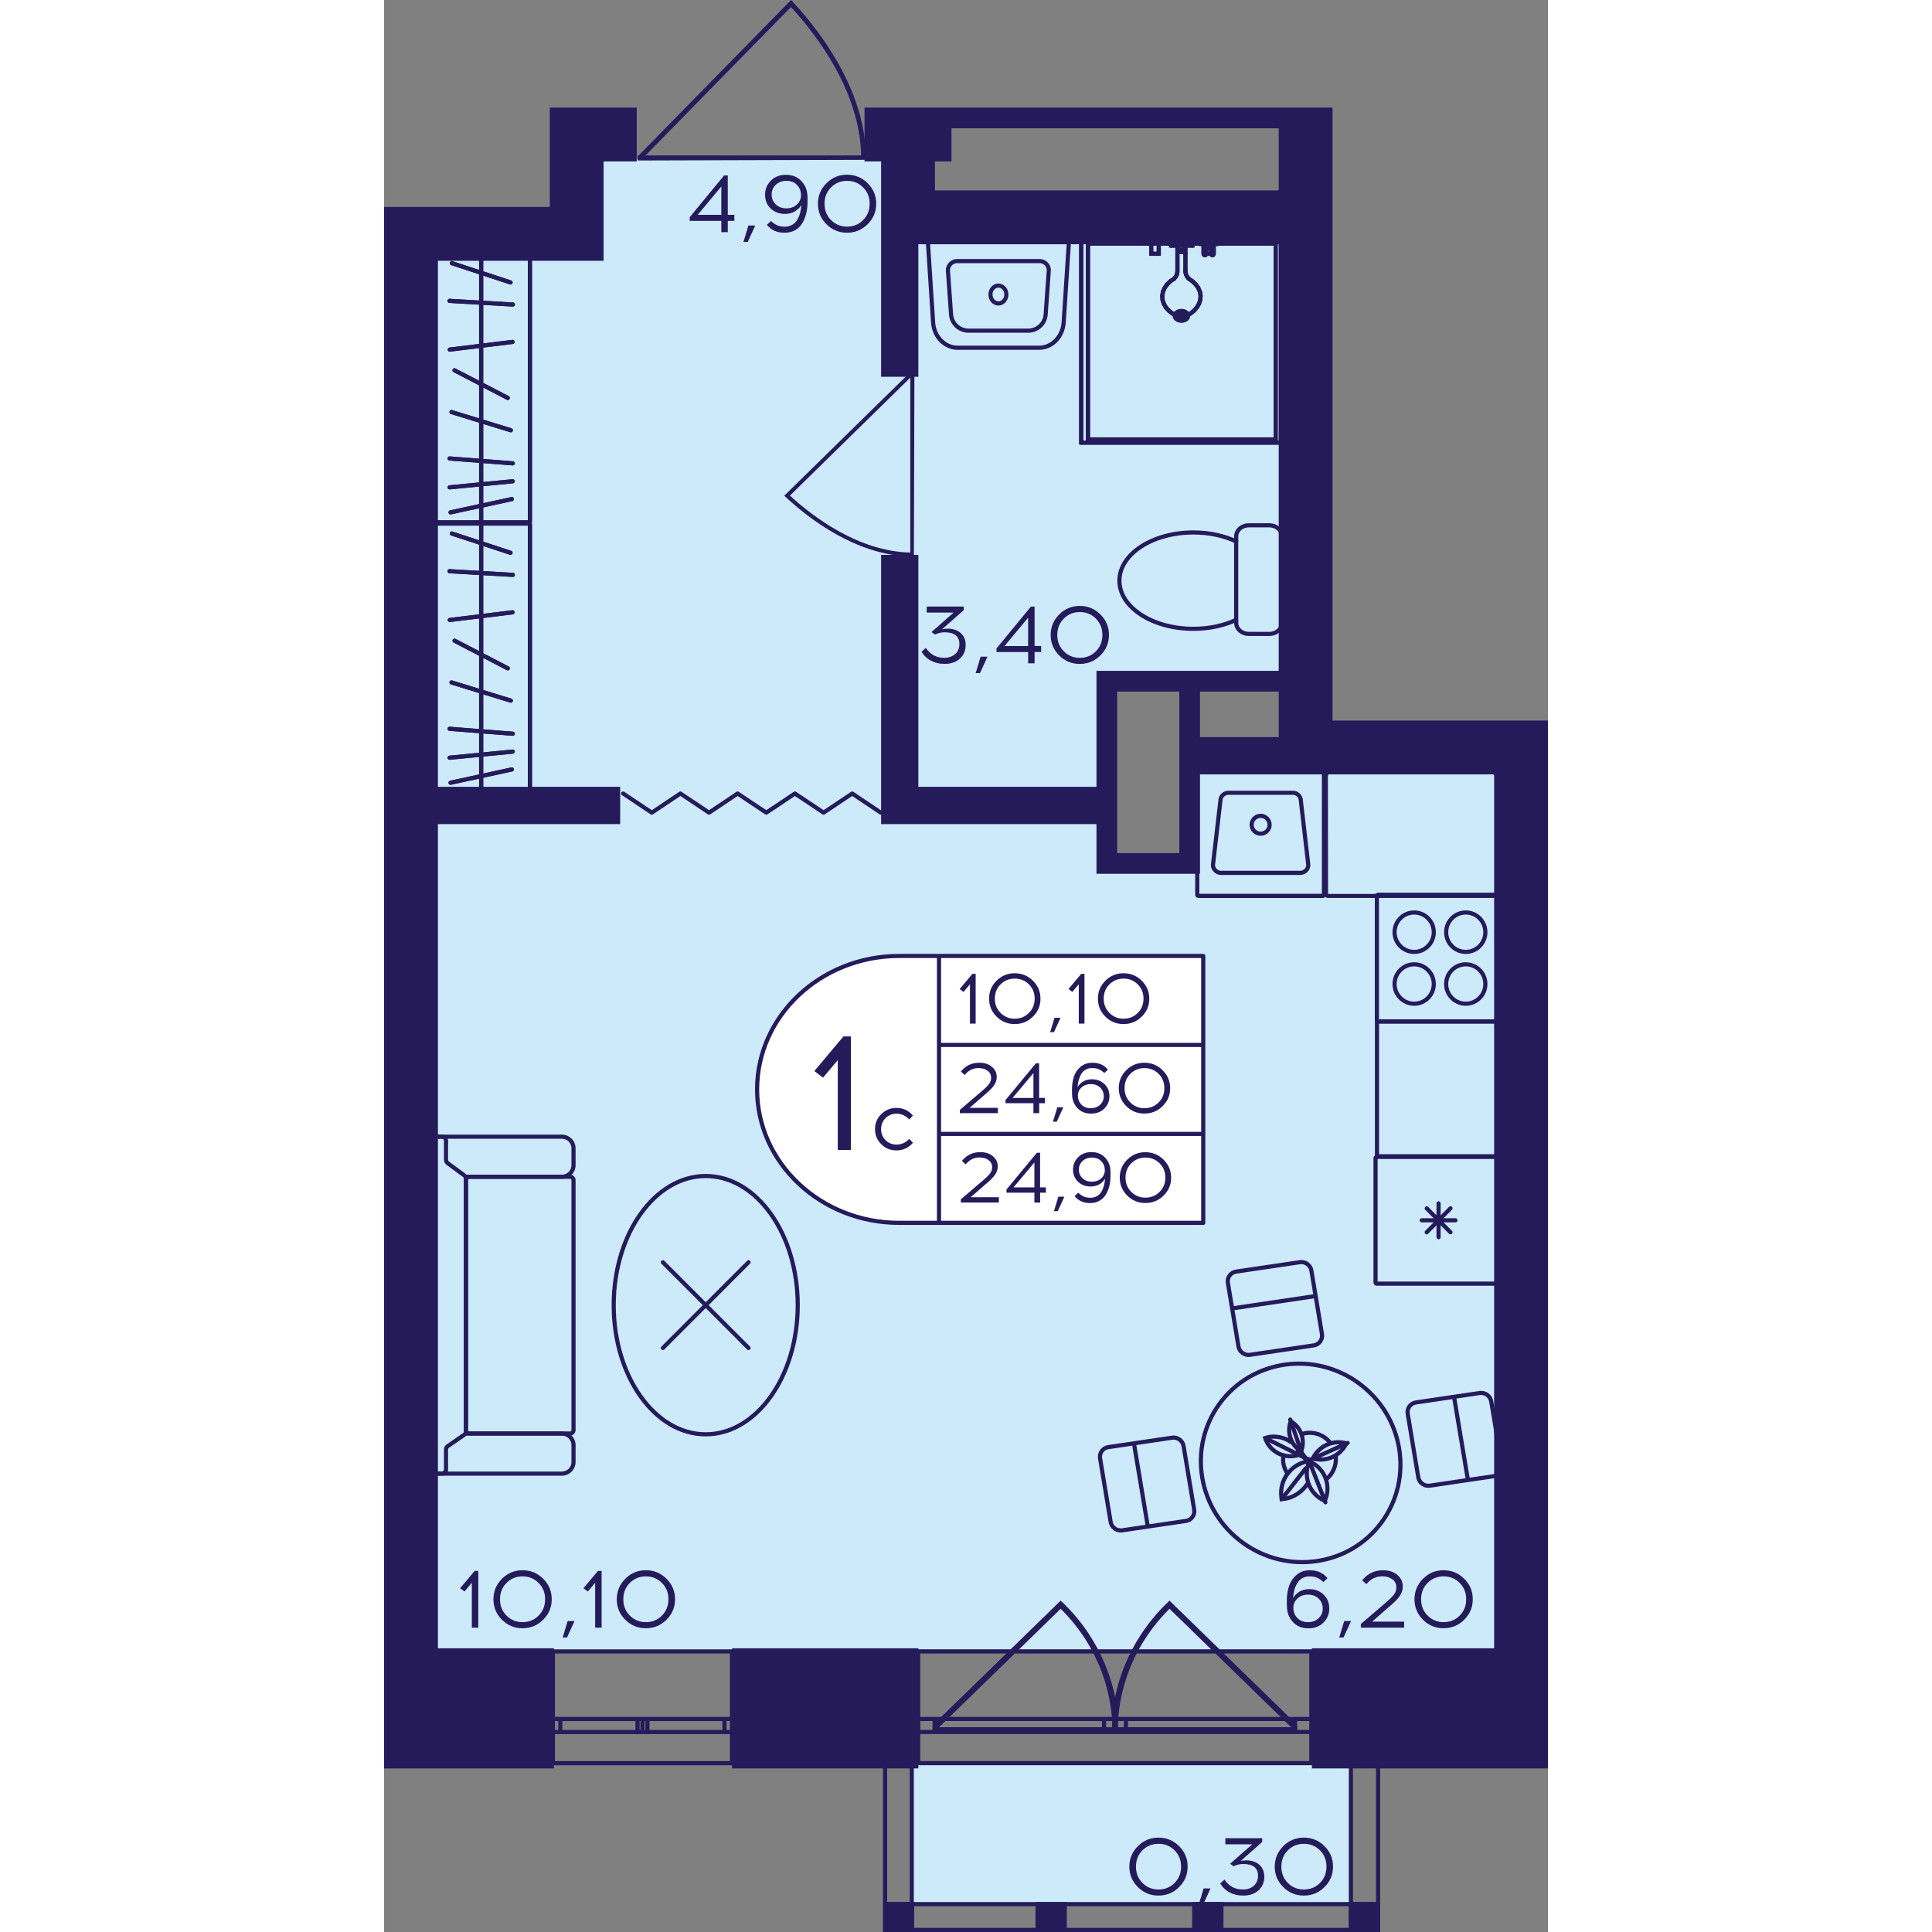 <?xml version="1.0" encoding="utf-8"?>
<!-- Generator: Adobe Illustrator 24.3.0, SVG Export Plug-In . SVG Version: 6.00 Build 0)  -->
<svg version="1.1" id="Слой_1" xmlns="http://www.w3.org/2000/svg" xmlns:xlink="http://www.w3.org/1999/xlink" x="0px" y="0px"
	 viewBox="0 0 240.96 400" style="enable-background:new 0 0 240.96 400;" xml:space="preserve" width="200" height="200">
<rect x="0" y="0" width="240.96" height="400" fill="#808080" stroke="none"/>
<path style="fill:#CDEAFA;" d="M192.51,46.71c-28.58,0-57.17,0-85.75,0c0-4.57,0-9.15,0-13.72c-21.72,0-43.45,0-65.17,0
	c0,5.72,0,11.43,0,17.15c-12.58,0-25.15,0-37.73,0c0,97.18,0,194.37,0,291.55c77.75,0,155.49,0,233.24,0c0-61.74,0-123.48,0-185.22
	c-22.87,0-45.73,0-68.6,0c0,8,0,16.01,0,24.01c-6.86,0-13.72,0-20.58,0c0-12.58,0-25.15,0-37.73c14.86,0,29.73,0,44.59,0
	C192.51,110.74,192.51,78.72,192.51,46.71z"/>
<rect x="109.15" y="365.39" style="fill:#CDEAFA;" width="91.32" height="29.03"/>
<g>
	<path style="fill:none;stroke:#251B5B;stroke-width:0.858;stroke-miterlimit:10;" d="M191.98,365.04h-81.4v-23.14l81.4,0V365.04z
		 M110.59,365.04h81.4 M110.59,341.91l81.4,0 M110.59,358.59h3.38v-2.7h-3.38V358.59z M151.31,355.89h-2.25v2.7h2.25V355.89z
		 M113.97,358.59h35.09v-2.7h-35.09V358.59z M151.31,358.59h2.27v-2.7h-2.27V358.59z M191.98,355.89h-3.38v2.7h3.38V355.89z
		 M153.58,358.59h35.02v-2.7h-35.02V358.59z M110.59,358.59h3.38 M113.97,358.59v-2.7 M113.97,355.89h-3.38 M151.31,355.89h-2.25
		 M149.06,355.89v2.7 M149.06,358.59h2.25 M113.97,358.59h35.09 M149.06,355.89h-35.09 M151.31,358.59h2.27 M153.58,358.59v-2.7
		 M153.58,355.89h-2.27 M191.98,355.89h-3.38 M188.6,355.89v2.7 M188.6,358.59h3.38 M153.58,358.59h35.02 M188.6,355.89h-35.02"/>
</g>
<g>
	<path style="fill:none;stroke:#251B5B;stroke-width:0.858;stroke-miterlimit:10;" d="M72.02,365.05H34.95v-23.14h37.07V365.05z
		 M34.95,365.05h37.07 M34.95,341.91h37.07 M34.95,358.6h1.54v-2.7h-1.54V358.6z M53.5,355.89h-1.02v2.7h1.02V355.89z M36.49,358.6
		h15.98v-2.7H36.49V358.6z M53.5,358.6h1.03v-2.7H53.5V358.6z M72.02,355.89h-1.54v2.7h1.54V355.89z M54.53,358.6h15.95v-2.7H54.53
		V358.6z M34.95,358.6h1.54 M36.49,358.6v-2.7 M36.49,355.89h-1.54 M53.5,355.89h-1.02 M52.48,355.89v2.7 M52.48,358.6h1.02
		 M36.49,358.6h15.98 M52.48,355.89H36.49 M53.5,358.6h1.03 M54.53,358.6v-2.7 M54.53,355.89H53.5 M72.02,355.89h-1.54
		 M70.48,355.89v2.7 M70.48,358.6h1.54 M54.53,358.6h15.95 M70.48,355.89H54.53"/>
</g>
<g>
	
		<rect x="199.74" y="393.8" transform="matrix(-1 2.908908e-07 -2.908908e-07 -1 405.969 793.803)" style="fill:#251B5B;" width="6.49" height="6.2"/>
	
		<rect x="103.36" y="393.8" transform="matrix(-1 2.960251e-07 -2.960251e-07 -1 213.092 793.803)" style="fill:#251B5B;" width="6.38" height="6.2"/>
	
		<rect x="134.86" y="393.8" transform="matrix(-1 2.908972e-07 -2.908972e-07 -1 276.214 793.803)" style="fill:#251B5B;" width="6.49" height="6.2"/>
	
		<rect x="167.3" y="393.8" transform="matrix(-1 2.908929e-07 -2.908929e-07 -1 341.091 793.803)" style="fill:#251B5B;" width="6.49" height="6.2"/>
	<g>
		<path style="fill:#251B5B;" d="M205.37,361.78v37.36l-4.77,0l0-37.36H205.37 M206.23,360.92h-6.49l0,39.08l6.49,0V360.92
			L206.23,360.92z"/>
	</g>
	<g>
		<path style="fill:#251B5B;" d="M108.82,361.78l0,37.36h-4.66l0-37.36L108.82,361.78 M109.68,360.92l-6.38,0l0,39.08h6.38
			L109.68,360.92L109.68,360.92z"/>
	</g>
	<g>
		<path style="fill:#251B5B;" d="M205.37,394.66v4.48l-101.16,0v-4.48H205.37 M206.23,393.8H103.36v6.2l102.87,0V393.8L206.23,393.8
			z"/>
	</g>
</g>
<g>
	<path style="fill:#251B5B;" d="M140.54,331.83c2.1,2.02,3.93,4.24,5.47,6.6c5.51,8.43,5.9,16.32,5.95,17.91
		c0.03,1.01,0.01,1.84-0.02,2.37c-0.35,0.01-0.71,0.03-1.06,0.04H113.7l-0.09,0.08c0.02-0.58,0.04-1.15,0.06-1.73l26.41-25.71
		L140.54,331.83z M114.9,357.6h35.92c-0.29-9.22-4.04-17.87-10.73-24.52L114.9,357.6z"/>
	<path style="fill:#251B5B;" d="M162.16,331.83c-2.1,2.02-3.93,4.24-5.47,6.6c-5.51,8.43-5.9,16.32-5.95,17.91
		c-0.03,1.01-0.01,1.84,0.02,2.37c0.35,0.01,0.71,0.03,1.06,0.04h37.17l0.09,0.08c-0.02-0.58-0.04-1.15-0.06-1.73l-26.41-25.71
		L162.16,331.83z M187.8,357.6h-35.92c0.29-9.22,4.04-17.87,10.73-24.52L187.8,357.6z"/>
</g>
<polyline style="fill:none;stroke:#251B5B;stroke-width:0.858;stroke-linecap:round;stroke-linejoin:round;stroke-miterlimit:10;" points="
	102.84,168.25 96.92,164.29 90.99,168.25 85.06,164.29 79.13,168.25 73.2,164.29 67.28,168.25 61.35,164.29 55.43,168.25 
	49.5,164.29 "/>
<path style="fill:#251B5B;" d="M99.9,33.09c0-0.3-0.01-0.6-0.01-0.91h-0.13C99.45,18.37,90.18,6.36,84.6,0.37L84.26,0L52.72,32.18
	h-0.2c0,0.35,0,0.7,0,1.05C68.32,33.18,84.11,33.13,99.9,33.09z M54.13,32.18L84.24,1.45c5.5,5.99,14.24,17.56,14.54,30.73
	L54.13,32.18z"/>
<path style="fill:#251B5B;" d="M109.69,115.31c-0.25,0-0.49-0.01-0.74-0.01v-0.1c-11.2-0.25-20.94-7.77-25.8-12.29l-0.3-0.28
	l26.1-25.58v-0.16c0.28,0,0.57,0,0.85,0C109.76,89.7,109.73,102.5,109.69,115.31z M108.95,78.19l-24.92,24.42
	c4.86,4.46,14.24,11.55,24.92,11.79L108.95,78.19z"/>
<g>
	<path style="fill:none;stroke:#251B5B;stroke-width:0.858;stroke-miterlimit:10;" d="M8.6,299.19l0,3.52
		c0,1.32,1.08,2.39,2.4,2.39h0.96h24.86c1.32,0,2.4-1.08,2.4-2.39v-3.52c0-1.33-1.08-2.39-2.4-2.39h-20"/>
	<path style="fill:none;stroke:#251B5B;stroke-width:0.858;stroke-miterlimit:10;" d="M8.6,241.25l0-3.52
		c0-1.33,1.08-2.39,2.4-2.39h0.96l24.86,0c1.32,0,2.4,1.06,2.4,2.39l0,3.52c0,1.32-1.08,2.39-2.4,2.39H16.85"/>
	<path style="fill:none;stroke:#251B5B;stroke-width:0.858;stroke-miterlimit:10;" d="M39.22,244.34l0,51.75
		c0,0.39-0.31,0.7-0.7,0.7l-20.87,0c-0.39,0-0.7-0.31-0.7-0.7l0-51.75c0-0.39,0.31-0.7,0.7-0.7l20.87,0
		C38.91,243.64,39.22,243.95,39.22,244.34z"/>
	<path style="fill:none;stroke:#251B5B;stroke-width:0.858;stroke-miterlimit:10;" d="M13.17,240.82l3.43,2.53
		c0.22,0.16,0.35,0.42,0.35,0.69l0,52.32c0,0.28-0.14,0.54-0.37,0.7l-3.39,2.34c-0.23,0.16-0.37,0.42-0.37,0.7l0,4.14
		c0,0.47-0.38,0.85-0.86,0.85h-0.96c-1.33,0-2.4-1.07-2.4-2.39l0-64.98c0-1.32,1.08-2.39,2.4-2.39h0.96c0.47,0,0.86,0.38,0.86,0.85
		l0,3.95C12.83,240.41,12.95,240.66,13.17,240.82z"/>
</g>
<g>
	
		<ellipse style="fill:none;stroke:#251B5B;stroke-width:0.858;stroke-miterlimit:10;" cx="66.59" cy="270.22" rx="19.05" ry="26.74"/>
	<g>
		
			<line style="fill:none;stroke:#251B5B;stroke-width:0.858;stroke-linecap:round;stroke-miterlimit:10;" x1="57.72" y1="261.34" x2="75.46" y2="279.09"/>
		
			<line style="fill:none;stroke:#251B5B;stroke-width:0.858;stroke-linecap:round;stroke-miterlimit:10;" x1="57.72" y1="279.09" x2="75.46" y2="261.34"/>
	</g>
</g>
<g>
	<g>
		<g>
			<path style="fill:#251B5B;" d="M29.76,52.84v54.88H10.44V52.84H29.76 M30.02,51.99H10.19c-0.33,0-0.6,0.27-0.6,0.6v55.39
				c0,0.33,0.27,0.6,0.6,0.6h19.83c0.33,0,0.6-0.27,0.6-0.6V52.59C30.62,52.26,30.35,51.99,30.02,51.99L30.02,51.99z"/>
		</g>
	</g>
	<line style="fill:none;stroke:#251B5B;stroke-width:0.858;stroke-miterlimit:10;" x1="20.1" y1="51.98" x2="20.1" y2="108.39"/>
	
		<line style="fill:none;stroke:#251B5B;stroke-width:0.858;stroke-linecap:round;stroke-miterlimit:10;" x1="13.54" y1="62.29" x2="26.66" y2="63.05"/>
	
		<line style="fill:none;stroke:#251B5B;stroke-width:0.858;stroke-linecap:round;stroke-miterlimit:10;" x1="13.6" y1="72.38" x2="26.6" y2="70.79"/>
	
		<line style="fill:none;stroke:#251B5B;stroke-width:0.858;stroke-linecap:round;stroke-miterlimit:10;" x1="13.76" y1="106.08" x2="26.45" y2="103.33"/>
	
		<line style="fill:none;stroke:#251B5B;stroke-width:0.858;stroke-linecap:round;stroke-miterlimit:10;" x1="14.59" y1="76.67" x2="25.61" y2="82.39"/>
	
		<line style="fill:none;stroke:#251B5B;stroke-width:0.858;stroke-linecap:round;stroke-miterlimit:10;" x1="13.96" y1="85.31" x2="26.24" y2="89.08"/>
	
		<line style="fill:none;stroke:#251B5B;stroke-width:0.858;stroke-linecap:round;stroke-miterlimit:10;" x1="13.56" y1="94.92" x2="26.65" y2="95.93"/>
	
		<line style="fill:none;stroke:#251B5B;stroke-width:0.858;stroke-linecap:round;stroke-miterlimit:10;" x1="13.57" y1="100.9" x2="26.63" y2="99.64"/>
	
		<line style="fill:none;stroke:#251B5B;stroke-width:0.858;stroke-linecap:round;stroke-miterlimit:10;" x1="14.02" y1="54.48" x2="26.18" y2="58.48"/>
	<g>
		<g>
			<path style="fill:#251B5B;" d="M29.76,52.84v54.88H10.44V52.84H29.76 M30.02,51.99H10.19c-0.33,0-0.6,0.27-0.6,0.6v55.39
				c0,0.33,0.27,0.6,0.6,0.6h19.83c0.33,0,0.6-0.27,0.6-0.6V52.59C30.62,52.26,30.35,51.99,30.02,51.99L30.02,51.99z"/>
		</g>
	</g>
	<line style="fill:none;stroke:#251B5B;stroke-width:0.858;stroke-miterlimit:10;" x1="20.1" y1="51.98" x2="20.1" y2="108.39"/>
	
		<line style="fill:none;stroke:#251B5B;stroke-width:0.858;stroke-linecap:round;stroke-miterlimit:10;" x1="13.54" y1="62.29" x2="26.66" y2="63.05"/>
	
		<line style="fill:none;stroke:#251B5B;stroke-width:0.858;stroke-linecap:round;stroke-miterlimit:10;" x1="13.6" y1="72.38" x2="26.6" y2="70.79"/>
	
		<line style="fill:none;stroke:#251B5B;stroke-width:0.858;stroke-linecap:round;stroke-miterlimit:10;" x1="13.76" y1="106.08" x2="26.45" y2="103.33"/>
	
		<line style="fill:none;stroke:#251B5B;stroke-width:0.858;stroke-linecap:round;stroke-miterlimit:10;" x1="14.59" y1="76.67" x2="25.61" y2="82.39"/>
	
		<line style="fill:none;stroke:#251B5B;stroke-width:0.858;stroke-linecap:round;stroke-miterlimit:10;" x1="13.96" y1="85.31" x2="26.24" y2="89.08"/>
	
		<line style="fill:none;stroke:#251B5B;stroke-width:0.858;stroke-linecap:round;stroke-miterlimit:10;" x1="13.56" y1="94.92" x2="26.65" y2="95.93"/>
	
		<line style="fill:none;stroke:#251B5B;stroke-width:0.858;stroke-linecap:round;stroke-miterlimit:10;" x1="13.57" y1="100.9" x2="26.63" y2="99.64"/>
	
		<line style="fill:none;stroke:#251B5B;stroke-width:0.858;stroke-linecap:round;stroke-miterlimit:10;" x1="14.02" y1="54.48" x2="26.18" y2="58.48"/>
</g>
<g>
	<g>
		<g>
			<path style="fill:#251B5B;" d="M29.76,108.82v54.88H10.44v-54.88H29.76 M30.02,107.96H10.19c-0.33,0-0.6,0.27-0.6,0.6v55.39
				c0,0.33,0.27,0.6,0.6,0.6h19.83c0.33,0,0.6-0.27,0.6-0.6v-55.39C30.62,108.23,30.35,107.96,30.02,107.96L30.02,107.96z"/>
		</g>
	</g>
	<line style="fill:none;stroke:#251B5B;stroke-width:0.858;stroke-miterlimit:10;" x1="20.1" y1="107.95" x2="20.1" y2="164.36"/>
	
		<line style="fill:none;stroke:#251B5B;stroke-width:0.858;stroke-linecap:round;stroke-miterlimit:10;" x1="13.54" y1="118.26" x2="26.66" y2="119.02"/>
	
		<line style="fill:none;stroke:#251B5B;stroke-width:0.858;stroke-linecap:round;stroke-miterlimit:10;" x1="13.6" y1="128.36" x2="26.6" y2="126.77"/>
	
		<line style="fill:none;stroke:#251B5B;stroke-width:0.858;stroke-linecap:round;stroke-miterlimit:10;" x1="13.76" y1="162.06" x2="26.45" y2="159.3"/>
	
		<line style="fill:none;stroke:#251B5B;stroke-width:0.858;stroke-linecap:round;stroke-miterlimit:10;" x1="14.59" y1="132.65" x2="25.61" y2="138.37"/>
	
		<line style="fill:none;stroke:#251B5B;stroke-width:0.858;stroke-linecap:round;stroke-miterlimit:10;" x1="13.96" y1="141.29" x2="26.24" y2="145.06"/>
	
		<line style="fill:none;stroke:#251B5B;stroke-width:0.858;stroke-linecap:round;stroke-miterlimit:10;" x1="13.56" y1="150.89" x2="26.65" y2="151.91"/>
	
		<line style="fill:none;stroke:#251B5B;stroke-width:0.858;stroke-linecap:round;stroke-miterlimit:10;" x1="13.57" y1="156.88" x2="26.63" y2="155.61"/>
	
		<line style="fill:none;stroke:#251B5B;stroke-width:0.858;stroke-linecap:round;stroke-miterlimit:10;" x1="14.02" y1="110.46" x2="26.18" y2="114.45"/>
	<g>
		<g>
			<path style="fill:#251B5B;" d="M29.76,108.82v54.88H10.44v-54.88H29.76 M30.02,107.96H10.19c-0.33,0-0.6,0.27-0.6,0.6v55.39
				c0,0.33,0.27,0.6,0.6,0.6h19.83c0.33,0,0.6-0.27,0.6-0.6v-55.39C30.62,108.23,30.35,107.96,30.02,107.96L30.02,107.96z"/>
		</g>
	</g>
	<line style="fill:none;stroke:#251B5B;stroke-width:0.858;stroke-miterlimit:10;" x1="20.1" y1="107.95" x2="20.1" y2="164.36"/>
	
		<line style="fill:none;stroke:#251B5B;stroke-width:0.858;stroke-linecap:round;stroke-miterlimit:10;" x1="13.54" y1="118.26" x2="26.66" y2="119.02"/>
	
		<line style="fill:none;stroke:#251B5B;stroke-width:0.858;stroke-linecap:round;stroke-miterlimit:10;" x1="13.6" y1="128.36" x2="26.6" y2="126.77"/>
	
		<line style="fill:none;stroke:#251B5B;stroke-width:0.858;stroke-linecap:round;stroke-miterlimit:10;" x1="13.76" y1="162.06" x2="26.45" y2="159.3"/>
	
		<line style="fill:none;stroke:#251B5B;stroke-width:0.858;stroke-linecap:round;stroke-miterlimit:10;" x1="14.59" y1="132.65" x2="25.61" y2="138.37"/>
	
		<line style="fill:none;stroke:#251B5B;stroke-width:0.858;stroke-linecap:round;stroke-miterlimit:10;" x1="13.96" y1="141.29" x2="26.24" y2="145.06"/>
	
		<line style="fill:none;stroke:#251B5B;stroke-width:0.858;stroke-linecap:round;stroke-miterlimit:10;" x1="13.56" y1="150.89" x2="26.65" y2="151.91"/>
	
		<line style="fill:none;stroke:#251B5B;stroke-width:0.858;stroke-linecap:round;stroke-miterlimit:10;" x1="13.57" y1="156.88" x2="26.63" y2="155.61"/>
	
		<line style="fill:none;stroke:#251B5B;stroke-width:0.858;stroke-linecap:round;stroke-miterlimit:10;" x1="14.02" y1="110.46" x2="26.18" y2="114.45"/>
</g>
<g>
	<g>
		<path style="fill:#251B5B;" d="M127.19,59.55c0.67,0,1.22,0.64,1.22,1.42s-0.55,1.42-1.22,1.42s-1.22-0.64-1.22-1.42
			C125.97,60.19,126.52,59.55,127.19,59.55 M127.19,58.7c-1.15,0-2.07,1.02-2.07,2.28c0,1.26,0.93,2.28,2.07,2.28
			c1.15,0,2.07-1.02,2.07-2.28C129.26,59.72,128.33,58.7,127.19,58.7L127.19,58.7z"/>
	</g>
	<g>
		<path style="fill:#251B5B;" d="M113.04,50.45l28.29,0l-1.06,16.29c-0.18,2.7-2.21,4.82-4.64,4.82l-16.89,0
			c-2.43,0-4.47-2.12-4.64-4.82L113.04,50.45 M112.13,49.59l1.11,17.21c0.21,3.17,2.61,5.63,5.5,5.63l16.89,0
			c2.89,0,5.29-2.46,5.5-5.63l1.12-17.21L112.13,49.59L112.13,49.59z"/>
	</g>
	<g>
		<path style="fill:#251B5B;" d="M118.63,53.63v0.86l17.11,0c0.41,0,0.79,0.16,1.06,0.46c0.28,0.3,0.42,0.69,0.39,1.1l-0.64,9.02
			c-0.12,1.66-1.51,2.96-3.18,2.96l-12.38,0c-1.66,0-3.06-1.3-3.18-2.96l-0.64-9.02c-0.03-0.41,0.11-0.8,0.39-1.1
			c0.28-0.3,0.66-0.46,1.06-0.46V53.63 M118.63,53.63c-1.34,0-2.4,1.14-2.31,2.48l0.64,9.02c0.15,2.12,1.91,3.76,4.03,3.76l12.38,0
			c2.12,0,3.88-1.64,4.03-3.76l0.64-9.02c0.1-1.34-0.96-2.48-2.31-2.48L118.63,53.63L118.63,53.63z"/>
	</g>
</g>
<g>
	<g>
		<path style="fill:none;stroke:#251B5B;stroke-width:0.858;stroke-miterlimit:10;" d="M176.42,128.33v0.63
			c0,1.25,1.16,2.28,2.58,2.28h4.31c1.44,0,2.58-1.03,2.58-2.28v-17.92c0-1.25-1.14-2.28-2.58-2.28H179c-1.42,0-2.58,1.03-2.58,2.28
			v1.06"/>
	</g>
	<g>
		<path style="fill:none;stroke:#251B5B;stroke-width:0.858;stroke-miterlimit:10;" d="M152.24,120.22c0,5.51,6.85,9.97,15.31,9.97
			c3.3,0,6.37-0.68,8.87-1.86V112.1c-2.5-1.18-5.57-1.86-8.87-1.86C159.09,110.25,152.24,114.71,152.24,120.22z"/>
	</g>
</g>
<g>
	<polyline style="fill:none;stroke:#251B5B;stroke-width:0.858;stroke-miterlimit:10;" points="185.98,49.79 185.98,91.64 
		144.34,91.64 144.34,49.79 185.98,49.79 	"/>
	<path style="fill:none;stroke:#251B5B;stroke-width:0.858;stroke-miterlimit:10;" d="M144.31,49.58l41.64,0
		c0.17,0,0.31,0.09,0.31,0.21c0,0.12-0.14,0.21-0.31,0.21l-41.61,0c-0.17,0-0.31-0.09-0.31-0.21
		C144.03,49.68,144.15,49.59,144.31,49.58z"/>
	
		<line style="fill:none;stroke:#251B5B;stroke-width:0.858;stroke-linecap:round;stroke-linejoin:round;" x1="144.34" y1="91.64" x2="144.34" y2="49.79"/>
	
		<line style="fill:none;stroke:#251B5B;stroke-width:0.858;stroke-linecap:round;stroke-linejoin:round;" x1="185.98" y1="91.64" x2="144.34" y2="91.64"/>
	<path style="fill:none;stroke:#251B5B;stroke-width:0.858;stroke-miterlimit:10;" d="M185.98,49.58c0.17,0,0.31,0.09,0.31,0.21
		l0,41.84c0,0.12-0.14,0.21-0.31,0.21c-0.17,0-0.31-0.09-0.31-0.21l0-41.84C185.67,49.67,185.81,49.58,185.98,49.58z"/>
	<polyline style="fill:none;stroke:#251B5B;stroke-width:0.858;stroke-miterlimit:10;" points="184.59,50.44 184.59,90.98 
		145.73,90.98 145.73,50.44 184.59,50.44 	"/>
	
		<line style="fill:none;stroke:#251B5B;stroke-width:0.858;stroke-linecap:round;stroke-linejoin:round;" x1="145.73" y1="50.44" x2="184.59" y2="50.44"/>
	
		<line style="fill:none;stroke:#251B5B;stroke-width:0.858;stroke-linecap:round;stroke-linejoin:round;" x1="145.73" y1="90.98" x2="145.73" y2="50.44"/>
	
		<line style="fill:none;stroke:#251B5B;stroke-width:0.858;stroke-linecap:round;stroke-linejoin:round;" x1="184.59" y1="90.98" x2="145.73" y2="90.98"/>
	
		<line style="fill:none;stroke:#251B5B;stroke-width:0.858;stroke-linecap:round;stroke-linejoin:round;" x1="184.59" y1="50.44" x2="184.59" y2="90.98"/>
	<polyline style="fill:none;stroke:#251B5B;stroke-width:0.858;stroke-miterlimit:10;" points="171.49,49.97 171.49,51.46 
		169.94,51.46 169.94,49.97 171.49,49.97 	"/>
	<path style="fill:none;stroke:#251B5B;stroke-width:0.858;stroke-miterlimit:10;" d="M169.63,50.18c0-0.18,0.14-0.32,0.3-0.32
		l1.56,0c0.17,0,0.31,0.15,0.31,0.33c0,0.18-0.14,0.33-0.31,0.33l-1.56,0c-0.17,0-0.3-0.14-0.3-0.32
		C169.63,50.19,169.63,50.19,169.63,50.18z"/>
	<path style="fill:none;stroke:#251B5B;stroke-width:0.858;stroke-miterlimit:10;" d="M169.94,49.87c0.17,0,0.31,0.15,0.31,0.33
		v2.34c0,0.18-0.14,0.33-0.31,0.33c-0.17,0-0.31-0.15-0.31-0.33l0-2.34C169.63,50.02,169.77,49.87,169.94,49.87z"/>
	
		<line style="fill:none;stroke:#251B5B;stroke-width:0.858;stroke-linecap:round;stroke-linejoin:round;" x1="171.49" y1="52.54" x2="169.94" y2="52.54"/>
	<path style="fill:none;stroke:#251B5B;stroke-width:0.858;stroke-miterlimit:10;" d="M171.49,49.87c0.17,0,0.31,0.15,0.31,0.33
		l0,2.34c0,0.18-0.14,0.33-0.31,0.33c-0.17,0-0.31-0.15-0.31-0.33V50.2C171.18,50.02,171.32,49.87,171.49,49.87z"/>
	<polyline style="fill:none;stroke:#251B5B;stroke-width:0.858;stroke-miterlimit:10;" points="160.39,50.2 160.39,52.54 
		158.83,52.54 158.83,50.2 160.39,50.2 	"/>
	
		<line style="fill:none;stroke:#251B5B;stroke-width:0.858;stroke-linecap:round;stroke-linejoin:round;" x1="158.83" y1="50.2" x2="160.39" y2="50.2"/>
	
		<line style="fill:none;stroke:#251B5B;stroke-width:0.858;stroke-linecap:round;stroke-linejoin:round;" x1="158.83" y1="52.54" x2="158.83" y2="50.2"/>
	
		<line style="fill:none;stroke:#251B5B;stroke-width:0.858;stroke-linecap:round;stroke-linejoin:round;" x1="160.39" y1="52.54" x2="158.83" y2="52.54"/>
	
		<line style="fill:none;stroke:#251B5B;stroke-width:0.858;stroke-linecap:round;stroke-linejoin:round;" x1="160.39" y1="50.2" x2="160.39" y2="52.54"/>
	<polyline style="fill:none;stroke:#251B5B;stroke-width:0.858;stroke-miterlimit:10;" points="172.52,49.91 172.52,50.2 
		168.91,50.2 168.91,49.91 172.52,49.91 	"/>
	<path style="fill:none;stroke:#251B5B;stroke-width:0.858;stroke-miterlimit:10;" d="M168.91,49.57l3.6,0
		c0.17,0,0.31,0.15,0.31,0.33c0,0.18-0.14,0.33-0.31,0.33l-3.59,0c0,0,0,0-0.01,0c-0.17,0-0.3-0.14-0.3-0.32
		C168.61,49.73,168.74,49.58,168.91,49.57z"/>
	<path style="fill:none;stroke:#251B5B;stroke-width:0.858;stroke-miterlimit:10;" d="M168.92,49.58c0.17,0,0.31,0.15,0.31,0.33
		v0.29c0,0.18-0.14,0.33-0.31,0.33c-0.17,0-0.31-0.15-0.31-0.33v-0.29C168.61,49.73,168.75,49.58,168.92,49.58z"/>
	<path style="fill:none;stroke:#251B5B;stroke-width:0.858;stroke-miterlimit:10;" d="M168.91,49.86l3.6,0
		c0.17,0,0.31,0.15,0.31,0.33s-0.14,0.33-0.31,0.33l-3.59,0c0,0,0,0-0.01,0c-0.17,0-0.3-0.14-0.3-0.32
		C168.61,50.02,168.74,49.87,168.91,49.86z"/>
	<path style="fill:none;stroke:#251B5B;stroke-width:0.858;stroke-miterlimit:10;" d="M172.52,49.58c0.17,0,0.31,0.15,0.31,0.33
		v0.29c0,0.18-0.14,0.33-0.31,0.33c-0.17,0-0.31-0.15-0.31-0.33v-0.29C172.21,49.73,172.35,49.58,172.52,49.58z"/>
	<polyline style="fill:none;stroke:#251B5B;stroke-width:0.858;stroke-miterlimit:10;" points="161.41,49.91 161.41,50.2 
		157.8,50.2 157.8,49.91 161.41,49.91 	"/>
	
		<line style="fill:none;stroke:#251B5B;stroke-width:0.858;stroke-linecap:round;stroke-linejoin:round;" x1="157.8" y1="49.91" x2="161.41" y2="49.91"/>
	
		<line style="fill:none;stroke:#251B5B;stroke-width:0.858;stroke-linecap:round;stroke-linejoin:round;" x1="157.8" y1="50.2" x2="157.8" y2="49.91"/>
	
		<line style="fill:none;stroke:#251B5B;stroke-width:0.858;stroke-linecap:round;stroke-linejoin:round;" x1="161.41" y1="50.2" x2="157.8" y2="50.2"/>
	
		<line style="fill:none;stroke:#251B5B;stroke-width:0.858;stroke-linecap:round;stroke-linejoin:round;" x1="161.41" y1="49.91" x2="161.41" y2="50.2"/>
	<polyline style="fill:none;stroke:#251B5B;stroke-width:0.858;stroke-miterlimit:10;" points="165.46,52.15 165.52,52.14 
		165.59,52.15 165.65,52.16 165.72,52.18 165.77,52.21 165.82,52.25 165.86,52.28 165.89,52.33 165.91,52.37 165.91,52.42 
		165.91,55.89 165.92,56.36 166.04,56.83 166.26,57.27 166.56,57.68 167.38,58.24 168.06,58.9 168.58,59.63 168.91,60.42 
		169.05,61.23 168.99,62.06 168.74,62.86 168.3,63.62 167.7,64.32 166.94,64.92 166.61,65.1 166.25,65.25 165.87,65.35 165.46,65.4 
		164.7,65.4 164.3,65.35 163.91,65.25 163.55,65.1 163.23,64.92 162.47,64.32 161.85,63.62 161.42,62.86 161.17,62.06 161.12,61.23 
		161.25,60.42 161.59,59.63 162.1,58.9 162.78,58.24 163.6,57.68 163.91,57.27 164.13,56.83 164.24,56.36 164.25,55.89 
		164.25,52.42 164.26,52.37 164.27,52.33 164.31,52.28 164.34,52.25 164.39,52.21 164.44,52.18 164.5,52.16 164.57,52.15 
		164.63,52.14 164.7,52.15 165.46,52.15 	"/>
	
		<line style="fill:none;stroke:#251B5B;stroke-width:0.858;stroke-linecap:round;stroke-linejoin:round;" x1="164.7" y1="52.15" x2="165.46" y2="52.15"/>
	
		<line style="fill:none;stroke:#251B5B;stroke-width:0.858;stroke-linecap:round;stroke-linejoin:round;" x1="164.63" y1="52.14" x2="164.7" y2="52.15"/>
	
		<line style="fill:none;stroke:#251B5B;stroke-width:0.858;stroke-linecap:round;stroke-linejoin:round;" x1="164.57" y1="52.15" x2="164.63" y2="52.14"/>
	
		<line style="fill:none;stroke:#251B5B;stroke-width:0.858;stroke-linecap:round;stroke-linejoin:round;" x1="164.5" y1="52.16" x2="164.57" y2="52.15"/>
	
		<line style="fill:none;stroke:#251B5B;stroke-width:0.858;stroke-linecap:round;stroke-linejoin:round;" x1="164.44" y1="52.18" x2="164.5" y2="52.16"/>
	
		<line style="fill:none;stroke:#251B5B;stroke-width:0.858;stroke-linecap:round;stroke-linejoin:round;" x1="164.39" y1="52.21" x2="164.44" y2="52.18"/>
	
		<line style="fill:none;stroke:#251B5B;stroke-width:0.858;stroke-linecap:round;stroke-linejoin:round;" x1="164.34" y1="52.25" x2="164.39" y2="52.21"/>
	
		<line style="fill:none;stroke:#251B5B;stroke-width:0.858;stroke-linecap:round;stroke-linejoin:round;" x1="164.31" y1="52.29" x2="164.34" y2="52.25"/>
	
		<line style="fill:none;stroke:#251B5B;stroke-width:0.858;stroke-linecap:round;stroke-linejoin:round;" x1="164.27" y1="52.33" x2="164.31" y2="52.29"/>
	
		<line style="fill:none;stroke:#251B5B;stroke-width:0.858;stroke-linecap:round;stroke-linejoin:round;" x1="164.26" y1="52.38" x2="164.27" y2="52.33"/>
	
		<line style="fill:none;stroke:#251B5B;stroke-width:0.858;stroke-linecap:round;stroke-linejoin:round;" x1="164.25" y1="52.42" x2="164.26" y2="52.38"/>
	
		<line style="fill:none;stroke:#251B5B;stroke-width:0.858;stroke-linecap:round;stroke-linejoin:round;" x1="164.25" y1="55.89" x2="164.25" y2="52.42"/>
	
		<line style="fill:none;stroke:#251B5B;stroke-width:0.858;stroke-linecap:round;stroke-linejoin:round;" x1="164.24" y1="56.36" x2="164.25" y2="55.89"/>
	
		<line style="fill:none;stroke:#251B5B;stroke-width:0.858;stroke-linecap:round;stroke-linejoin:round;" x1="164.13" y1="56.83" x2="164.24" y2="56.36"/>
	
		<line style="fill:none;stroke:#251B5B;stroke-width:0.858;stroke-linecap:round;stroke-linejoin:round;" x1="163.91" y1="57.27" x2="164.13" y2="56.83"/>
	
		<line style="fill:none;stroke:#251B5B;stroke-width:0.858;stroke-linecap:round;stroke-linejoin:round;" x1="163.6" y1="57.68" x2="163.91" y2="57.27"/>
	
		<line style="fill:none;stroke:#251B5B;stroke-width:0.858;stroke-linecap:round;stroke-linejoin:round;" x1="162.78" y1="58.24" x2="163.6" y2="57.68"/>
	
		<line style="fill:none;stroke:#251B5B;stroke-width:0.858;stroke-linecap:round;stroke-linejoin:round;" x1="162.1" y1="58.9" x2="162.78" y2="58.24"/>
	
		<line style="fill:none;stroke:#251B5B;stroke-width:0.858;stroke-linecap:round;stroke-linejoin:round;" x1="161.59" y1="59.63" x2="162.1" y2="58.9"/>
	
		<line style="fill:none;stroke:#251B5B;stroke-width:0.858;stroke-linecap:round;stroke-linejoin:round;" x1="161.26" y1="60.42" x2="161.59" y2="59.63"/>
	
		<line style="fill:none;stroke:#251B5B;stroke-width:0.858;stroke-linecap:round;stroke-linejoin:round;" x1="161.12" y1="61.23" x2="161.26" y2="60.42"/>
	
		<line style="fill:none;stroke:#251B5B;stroke-width:0.858;stroke-linecap:round;stroke-linejoin:round;" x1="161.17" y1="62.06" x2="161.12" y2="61.23"/>
	
		<line style="fill:none;stroke:#251B5B;stroke-width:0.858;stroke-linecap:round;stroke-linejoin:round;" x1="161.42" y1="62.86" x2="161.17" y2="62.06"/>
	
		<line style="fill:none;stroke:#251B5B;stroke-width:0.858;stroke-linecap:round;stroke-linejoin:round;" x1="161.85" y1="63.62" x2="161.42" y2="62.86"/>
	
		<line style="fill:none;stroke:#251B5B;stroke-width:0.858;stroke-linecap:round;stroke-linejoin:round;" x1="162.47" y1="64.32" x2="161.85" y2="63.62"/>
	
		<line style="fill:none;stroke:#251B5B;stroke-width:0.858;stroke-linecap:round;stroke-linejoin:round;" x1="163.23" y1="64.92" x2="162.47" y2="64.32"/>
	
		<line style="fill:none;stroke:#251B5B;stroke-width:0.858;stroke-linecap:round;stroke-linejoin:round;" x1="163.55" y1="65.1" x2="163.23" y2="64.92"/>
	
		<line style="fill:none;stroke:#251B5B;stroke-width:0.858;stroke-linecap:round;stroke-linejoin:round;" x1="163.91" y1="65.25" x2="163.55" y2="65.1"/>
	
		<line style="fill:none;stroke:#251B5B;stroke-width:0.858;stroke-linecap:round;stroke-linejoin:round;" x1="164.3" y1="65.35" x2="163.91" y2="65.25"/>
	
		<line style="fill:none;stroke:#251B5B;stroke-width:0.858;stroke-linecap:round;stroke-linejoin:round;" x1="164.7" y1="65.4" x2="164.3" y2="65.35"/>
	
		<line style="fill:none;stroke:#251B5B;stroke-width:0.858;stroke-linecap:round;stroke-linejoin:round;" x1="165.46" y1="65.4" x2="164.7" y2="65.4"/>
	
		<line style="fill:none;stroke:#251B5B;stroke-width:0.858;stroke-linecap:round;stroke-linejoin:round;" x1="165.87" y1="65.35" x2="165.46" y2="65.4"/>
	
		<line style="fill:none;stroke:#251B5B;stroke-width:0.858;stroke-linecap:round;stroke-linejoin:round;" x1="166.25" y1="65.25" x2="165.87" y2="65.35"/>
	
		<line style="fill:none;stroke:#251B5B;stroke-width:0.858;stroke-linecap:round;stroke-linejoin:round;" x1="166.61" y1="65.1" x2="166.25" y2="65.25"/>
	
		<line style="fill:none;stroke:#251B5B;stroke-width:0.858;stroke-linecap:round;stroke-linejoin:round;" x1="166.94" y1="64.92" x2="166.61" y2="65.1"/>
	
		<line style="fill:none;stroke:#251B5B;stroke-width:0.858;stroke-linecap:round;stroke-linejoin:round;" x1="167.7" y1="64.32" x2="166.94" y2="64.92"/>
	
		<line style="fill:none;stroke:#251B5B;stroke-width:0.858;stroke-linecap:round;stroke-linejoin:round;" x1="168.3" y1="63.62" x2="167.7" y2="64.32"/>
	
		<line style="fill:none;stroke:#251B5B;stroke-width:0.858;stroke-linecap:round;stroke-linejoin:round;" x1="168.74" y1="62.86" x2="168.3" y2="63.62"/>
	
		<line style="fill:none;stroke:#251B5B;stroke-width:0.858;stroke-linecap:round;stroke-linejoin:round;" x1="168.99" y1="62.06" x2="168.74" y2="62.86"/>
	
		<line style="fill:none;stroke:#251B5B;stroke-width:0.858;stroke-linecap:round;stroke-linejoin:round;" x1="169.05" y1="61.23" x2="168.99" y2="62.06"/>
	
		<line style="fill:none;stroke:#251B5B;stroke-width:0.858;stroke-linecap:round;stroke-linejoin:round;" x1="168.91" y1="60.42" x2="169.05" y2="61.23"/>
	
		<line style="fill:none;stroke:#251B5B;stroke-width:0.858;stroke-linecap:round;stroke-linejoin:round;" x1="168.58" y1="59.63" x2="168.91" y2="60.42"/>
	
		<line style="fill:none;stroke:#251B5B;stroke-width:0.858;stroke-linecap:round;stroke-linejoin:round;" x1="168.06" y1="58.9" x2="168.58" y2="59.63"/>
	
		<line style="fill:none;stroke:#251B5B;stroke-width:0.858;stroke-linecap:round;stroke-linejoin:round;" x1="167.38" y1="58.24" x2="168.06" y2="58.9"/>
	
		<line style="fill:none;stroke:#251B5B;stroke-width:0.858;stroke-linecap:round;stroke-linejoin:round;" x1="166.56" y1="57.68" x2="167.38" y2="58.24"/>
	
		<line style="fill:none;stroke:#251B5B;stroke-width:0.858;stroke-linecap:round;stroke-linejoin:round;" x1="166.26" y1="57.27" x2="166.56" y2="57.68"/>
	
		<line style="fill:none;stroke:#251B5B;stroke-width:0.858;stroke-linecap:round;stroke-linejoin:round;" x1="166.04" y1="56.83" x2="166.26" y2="57.27"/>
	
		<line style="fill:none;stroke:#251B5B;stroke-width:0.858;stroke-linecap:round;stroke-linejoin:round;" x1="165.92" y1="56.36" x2="166.04" y2="56.83"/>
	
		<line style="fill:none;stroke:#251B5B;stroke-width:0.858;stroke-linecap:round;stroke-linejoin:round;" x1="165.91" y1="55.89" x2="165.92" y2="56.36"/>
	
		<line style="fill:none;stroke:#251B5B;stroke-width:0.858;stroke-linecap:round;stroke-linejoin:round;" x1="165.91" y1="52.42" x2="165.91" y2="55.89"/>
	
		<line style="fill:none;stroke:#251B5B;stroke-width:0.858;stroke-linecap:round;stroke-linejoin:round;" x1="165.91" y1="52.38" x2="165.91" y2="52.42"/>
	
		<line style="fill:none;stroke:#251B5B;stroke-width:0.858;stroke-linecap:round;stroke-linejoin:round;" x1="165.89" y1="52.33" x2="165.91" y2="52.38"/>
	
		<line style="fill:none;stroke:#251B5B;stroke-width:0.858;stroke-linecap:round;stroke-linejoin:round;" x1="165.86" y1="52.29" x2="165.89" y2="52.33"/>
	
		<line style="fill:none;stroke:#251B5B;stroke-width:0.858;stroke-linecap:round;stroke-linejoin:round;" x1="165.82" y1="52.25" x2="165.86" y2="52.29"/>
	
		<line style="fill:none;stroke:#251B5B;stroke-width:0.858;stroke-linecap:round;stroke-linejoin:round;" x1="165.77" y1="52.21" x2="165.82" y2="52.25"/>
	
		<line style="fill:none;stroke:#251B5B;stroke-width:0.858;stroke-linecap:round;stroke-linejoin:round;" x1="165.72" y1="52.18" x2="165.77" y2="52.21"/>
	
		<line style="fill:none;stroke:#251B5B;stroke-width:0.858;stroke-linecap:round;stroke-linejoin:round;" x1="165.65" y1="52.16" x2="165.72" y2="52.18"/>
	
		<line style="fill:none;stroke:#251B5B;stroke-width:0.858;stroke-linecap:round;stroke-linejoin:round;" x1="165.59" y1="52.15" x2="165.65" y2="52.16"/>
	
		<line style="fill:none;stroke:#251B5B;stroke-width:0.858;stroke-linecap:round;stroke-linejoin:round;" x1="165.52" y1="52.14" x2="165.59" y2="52.15"/>
	
		<line style="fill:none;stroke:#251B5B;stroke-width:0.858;stroke-linecap:round;stroke-linejoin:round;" x1="165.46" y1="52.15" x2="165.52" y2="52.14"/>
	<polyline style="fill:none;stroke:#251B5B;stroke-width:0.858;stroke-miterlimit:10;" points="162.94,49.92 167.38,49.92 
		167.38,50.85 162.94,50.85 162.94,49.92 	"/>
	
		<line style="fill:none;stroke:#251B5B;stroke-width:0.858;stroke-linecap:round;stroke-linejoin:round;" x1="162.94" y1="50.85" x2="162.94" y2="49.92"/>
	
		<line style="fill:none;stroke:#251B5B;stroke-width:0.858;stroke-linecap:round;stroke-linejoin:round;" x1="167.38" y1="50.85" x2="162.94" y2="50.85"/>
	
		<line style="fill:none;stroke:#251B5B;stroke-width:0.858;stroke-linecap:round;stroke-linejoin:round;" x1="167.38" y1="49.92" x2="167.38" y2="50.85"/>
	
		<line style="fill:none;stroke:#251B5B;stroke-width:0.858;stroke-linecap:round;stroke-linejoin:round;" x1="162.94" y1="49.92" x2="167.38" y2="49.92"/>
	<polyline style="fill:none;stroke:#251B5B;stroke-width:0.858;stroke-miterlimit:10;" points="164.25,50.85 165.91,50.85 
		165.91,51.8 164.25,51.8 164.25,50.85 	"/>
	
		<line style="fill:none;stroke:#251B5B;stroke-width:0.858;stroke-linecap:round;stroke-linejoin:round;" x1="164.25" y1="51.8" x2="164.25" y2="50.85"/>
	
		<line style="fill:none;stroke:#251B5B;stroke-width:0.858;stroke-linecap:round;stroke-linejoin:round;" x1="165.91" y1="51.8" x2="164.25" y2="51.8"/>
	
		<line style="fill:none;stroke:#251B5B;stroke-width:0.858;stroke-linecap:round;stroke-linejoin:round;" x1="165.91" y1="50.85" x2="165.91" y2="51.8"/>
	
		<line style="fill:none;stroke:#251B5B;stroke-width:0.858;stroke-linecap:round;stroke-linejoin:round;" x1="164.25" y1="50.85" x2="165.91" y2="50.85"/>
	<path style="fill:none;stroke:#251B5B;stroke-width:0.858;stroke-linecap:round;stroke-linejoin:round;" d="M165.08,64.37
		c-0.77,0-1.39,0.45-1.39,1.02s0.62,1.02,1.39,1.02c0.77,0,1.39-0.46,1.39-1.02S165.85,64.37,165.08,64.37"/>
	<path style="fill:none;stroke:#251B5B;stroke-width:0.858;stroke-linecap:round;stroke-linejoin:round;" d="M165.08,64.77
		c-0.46,0-0.84,0.28-0.84,0.62c0,0.34,0.38,0.62,0.84,0.62s0.83-0.28,0.83-0.62C165.91,65.05,165.54,64.77,165.08,64.77"/>
</g>
<g>
	<path style="fill:#251B5B;" d="M230.44,159.8l0.03,25.25l-35.03,0.03l-0.03-25.28H230.44 M230.48,158.95h-35.06
		c-0.45,0-0.82,0.37-0.82,0.82v25.32c0,0.45,0.37,0.82,0.82,0.82h35.06c0.45,0,0.82-0.37,0.82-0.82v-25.32
		C231.3,159.32,230.93,158.95,230.48,158.95L230.48,158.95z"/>
</g>
<g>
	<g>
		<path style="fill:#251B5B;" d="M194.16,159.8v25.25h-25.37V159.8H194.16 M194.32,158.95h-25.69c-0.39,0-0.7,0.31-0.7,0.7v25.57
			c0,0.39,0.31,0.7,0.7,0.7h25.69c0.39,0,0.7-0.31,0.7-0.7v-25.57C195.02,159.26,194.71,158.95,194.32,158.95L194.32,158.95z"/>
	</g>
	<g>
		<path style="fill:#251B5B;" d="M188.14,164.56c0.69,0,1.24,0.55,1.24,1.23v0.05l0.01,0.05l1.53,13.2
			c-0.02,0.66-0.57,1.19-1.24,1.19h-16.4c-0.67,0-1.22-0.53-1.24-1.19l1.53-13.2l0.01-0.05v-0.05c0-0.68,0.56-1.23,1.24-1.23H188.14
			 M188.14,163.71h-13.32c-1.16,0-2.1,0.94-2.1,2.09l-1.54,13.26c0,1.15,0.94,2.09,2.1,2.09h16.4c1.16,0,2.1-0.94,2.1-2.09
			l-1.54-13.26C190.24,164.64,189.3,163.71,188.14,163.71L188.14,163.71z"/>
	</g>
	<g>
		<path style="fill:#251B5B;" d="M181.48,169.34c0.79,0,1.43,0.64,1.43,1.42c0,0.78-0.64,1.42-1.43,1.42
			c-0.79,0-1.43-0.64-1.43-1.42C180.04,169.98,180.69,169.34,181.48,169.34 M181.48,168.48c-1.26,0-2.29,1.02-2.29,2.28
			c0,1.26,1.02,2.28,2.29,2.28c1.26,0,2.29-1.02,2.29-2.28C183.77,169.5,182.74,168.48,181.48,168.48L181.48,168.48z"/>
	</g>
</g>
<g>
	<g>
		<path style="fill:#251B5B;" d="M231.23,185.68v25.37h-25.25v-25.37H231.23 M231.39,184.82h-25.57c-0.39,0-0.7,0.31-0.7,0.7v25.69
			c0,0.39,0.31,0.7,0.7,0.7h25.57c0.39,0,0.7-0.31,0.7-0.7v-25.69C232.09,185.13,231.78,184.82,231.39,184.82L231.39,184.82z"/>
	</g>
	<g>
		<g>
			<path style="fill:#251B5B;" d="M213.27,189.35c2,0,3.63,1.64,3.63,3.65s-1.63,3.65-3.63,3.65c-2,0-3.63-1.64-3.63-3.65
				S211.27,189.35,213.27,189.35 M213.27,188.49c-2.48,0-4.49,2.02-4.49,4.51s2.01,4.51,4.49,4.51c2.48,0,4.49-2.02,4.49-4.51
				S215.75,188.49,213.27,188.49L213.27,188.49z"/>
		</g>
		<g>
			<path style="fill:#251B5B;" d="M223.95,200.08c2,0,3.63,1.64,3.63,3.65c0,2.01-1.63,3.65-3.63,3.65c-2,0-3.63-1.64-3.63-3.65
				C220.32,201.72,221.95,200.08,223.95,200.08 M223.95,199.22c-2.48,0-4.49,2.02-4.49,4.51c0,2.49,2.01,4.51,4.49,4.51
				c2.48,0,4.49-2.02,4.49-4.51C228.44,201.24,226.43,199.22,223.95,199.22L223.95,199.22z"/>
		</g>
		<g>
			<path style="fill:#251B5B;" d="M213.27,200.08c2,0,3.63,1.64,3.63,3.65c0,2.01-1.63,3.65-3.63,3.65c-2,0-3.63-1.64-3.63-3.65
				C209.64,201.72,211.27,200.08,213.27,200.08 M213.27,199.22c-2.48,0-4.49,2.02-4.49,4.51c0,2.49,2.01,4.51,4.49,4.51
				c2.48,0,4.49-2.02,4.49-4.51C217.75,201.24,215.75,199.22,213.27,199.22L213.27,199.22z"/>
		</g>
		<g>
			<path style="fill:#251B5B;" d="M223.95,189.35c2,0,3.63,1.64,3.63,3.65s-1.63,3.65-3.63,3.65c-2,0-3.63-1.64-3.63-3.65
				S221.95,189.35,223.95,189.35 M223.95,188.49c-2.48,0-4.49,2.02-4.49,4.51s2.01,4.51,4.49,4.51c2.48,0,4.49-2.02,4.49-4.51
				S226.43,188.49,223.95,188.49L223.95,188.49z"/>
		</g>
	</g>
</g>
<g>
	<g>
		<path style="fill:#251B5B;" d="M230.95,239.96v25.37H205.7v-25.37H230.95 M231.11,239.11h-25.57c-0.39,0-0.7,0.31-0.7,0.7v25.69
			c0,0.39,0.31,0.7,0.7,0.7h25.57c0.39,0,0.7-0.31,0.7-0.7v-25.69C231.81,239.42,231.49,239.11,231.11,239.11L231.11,239.11z"/>
	</g>
	<g>
		
			<line style="fill:none;stroke:#251B5B;stroke-width:0.858;stroke-linecap:round;stroke-miterlimit:10;" x1="214.84" y1="252.65" x2="221.81" y2="252.65"/>
		
			<line style="fill:none;stroke:#251B5B;stroke-width:0.858;stroke-linecap:round;stroke-miterlimit:10;" x1="215.86" y1="255.13" x2="220.79" y2="250.17"/>
		
			<line style="fill:none;stroke:#251B5B;stroke-width:0.858;stroke-linecap:round;stroke-miterlimit:10;" x1="218.32" y1="256.15" x2="218.32" y2="249.15"/>
		
			<line style="fill:none;stroke:#251B5B;stroke-width:0.858;stroke-linecap:round;stroke-miterlimit:10;" x1="220.79" y1="255.13" x2="215.86" y2="250.17"/>
	</g>
</g>
<g>
	<path style="fill:#251B5B;stroke:#251B5B;stroke-width:0.858;stroke-miterlimit:10;" d="M195.94,149.61V22.7h-6.86h-3.43h-68.6
		h-3.43H99.9v10.29h3.43v13.72v3.43v27.44h6.86V50.14h3.43h72.03v89.18H168.5h-3.43h-13.72h-3.43v3.43v20.58h-37.73v-48.02h-6.86
		v54.88h3.43h3.43h37.73v6.86v3.43h3.43h13.72h3.43v-3.43V159.9h17.15h3.43h5.22c0.25,0.29,0.46,0.57,0.6,0.81
		c0.05-0.2,0.17-0.5,0.37-0.81h0.68h33.92c0.17,0.18,0.26,0.35,0.38,0.52v181.27h-37.73v24.01h48.02v-20.58v-3.43V159.9v-6.86v-3.43
		H195.94z M113.62,39.85v-6.86h3.43v-6.86h68.6v13.72H113.62z M151.35,177.05v-6.86v-6.86v-20.58h13.72v10.29v3.43v3.43v17.15
		H151.35z M168.5,153.04v-10.29h17.15v6.86v3.43H168.5z"/>
	
		<rect x="72.46" y="341.69" style="fill:#251B5B;stroke:#251B5B;stroke-width:0.858;stroke-miterlimit:10;" width="37.73" height="24.01"/>
	<path style="fill:#251B5B;stroke:#251B5B;stroke-width:0.858;stroke-miterlimit:10;" d="M34.73,26.13v6.86v10.29H0.43v3.43v6.86
		v288.12v3.43v20.58h34.3v-24.01H10.72v-171.5h37.73v-6.86H10.72v-54.85c0.34-0.15,0.64-0.24,0.79-0.26c-0.08,0-0.41,0-0.79-0.12
		V53.57h24.01h10.29V43.28V32.99h6.86V22.7H34.73V26.13z"/>
</g>
<g>
	<path style="fill:#251B5B;" d="M231.25,211.9v27.07H206V211.9H231.25 M231.51,211.04h-25.77c-0.33,0-0.6,0.27-0.6,0.6v27.59
		c0,0.33,0.27,0.6,0.6,0.6h25.77c0.33,0,0.6-0.27,0.6-0.6v-27.59C232.11,211.31,231.84,211.04,231.51,211.04L231.51,211.04z"/>
</g>
<g>
	
		<ellipse transform="matrix(0.589 -0.808 0.808 0.589 -166.559 278.015)" style="fill:none;stroke:#251B5B;stroke-width:0.858;stroke-miterlimit:10;" cx="189.83" cy="302.62" rx="20.42" ry="20.79"/>
	<g>
		<g>
			<path style="fill:none;stroke:#251B5B;stroke-width:0.858;stroke-miterlimit:10;" d="M165.53,299.4l2.19,13.15
				c0.19,1.13-0.58,2.18-1.71,2.34l-13.19,1.95c-1.13,0.17-2.2-0.61-2.39-1.74l-2.19-13.15c-0.19-1.13,0.58-2.18,1.71-2.34
				l13.19-1.95C164.27,297.49,165.34,298.27,165.53,299.4z"/>
			
				<line style="fill:none;stroke:#251B5B;stroke-width:0.858;stroke-miterlimit:10;" x1="158.16" y1="316.25" x2="155.22" y2="298.64"/>
		</g>
	</g>
	<g>
		<g>
			<path style="fill:none;stroke:#251B5B;stroke-width:0.858;stroke-miterlimit:10;" d="M214.12,305.85l-2.19-13.15
				c-0.19-1.13,0.58-2.18,1.71-2.34l13.19-1.95c1.13-0.17,2.2,0.61,2.39,1.74l2.19,13.15c0.19,1.13-0.58,2.18-1.71,2.34l-13.19,1.95
				C215.38,307.76,214.31,306.98,214.12,305.85z"/>
			
				<line style="fill:none;stroke:#251B5B;stroke-width:0.858;stroke-miterlimit:10;" x1="221.49" y1="289" x2="224.43" y2="306.61"/>
		</g>
	</g>
	<g>
		<g>
			<path style="fill:none;stroke:#251B5B;stroke-width:0.858;stroke-miterlimit:10;" d="M192.47,278.55l-13.19,1.95
				c-1.13,0.17-2.2-0.61-2.39-1.74l-2.19-13.15c-0.19-1.13,0.58-2.18,1.71-2.34l13.19-1.95c1.13-0.17,2.2,0.61,2.39,1.74l2.19,13.15
				C194.37,277.33,193.6,278.38,192.47,278.55z"/>
			
				<line style="fill:none;stroke:#251B5B;stroke-width:0.858;stroke-miterlimit:10;" x1="175.4" y1="270.92" x2="193.05" y2="268.3"/>
		</g>
	</g>
</g>
<g>
	<path style="fill:none;stroke:#251B5B;stroke-width:0.858;stroke-linecap:square;stroke-miterlimit:10;" d="M197.05,301.78
		c0.04,0.75-0.07,1.51-0.36,2.26c-0.3,0.77-0.76,1.44-1.33,1.98"/>
	<path style="fill:none;stroke:#251B5B;stroke-width:0.858;stroke-linecap:square;stroke-miterlimit:10;" d="M190.33,296.81
		c1.05-0.27,2.17-0.22,3.25,0.19c0.85,0.33,1.56,0.84,2.12,1.48"/>
	<path style="fill:none;stroke:#251B5B;stroke-width:0.858;stroke-linecap:square;stroke-miterlimit:10;" d="M187.01,305.03
		c-0.73-1.1-1.03-2.35-0.81-3.71"/>
	<g>
		<path style="fill:#251B5B;" d="M197.61,299.03L197.61,299.03c0.33,0,0.67,0.03,0.99,0.09c-0.98,1.61-2.75,2.64-4.67,2.64
			c-0.33,0-0.67-0.03-0.99-0.09C193.92,300.06,195.69,299.03,197.61,299.03 M197.6,298.17c-2.52,0-4.92,1.54-5.89,4.04l0,0
			c0.73,0.28,1.48,0.41,2.21,0.41c2.52,0,4.92-1.54,5.89-4.04v0C199.09,298.3,198.34,298.17,197.6,298.17L197.6,298.17z"/>
	</g>
	<path style="fill:none;stroke:#251B5B;stroke-width:0.858;stroke-linecap:round;stroke-miterlimit:10;" d="M189.2,300.38
		c0.13,0.25,0.12,0.56,0.21,0.83c-2.92,0.98-6.05-0.59-7-3.49c0.77-0.26,1.57-0.34,2.33-0.26c1.03,0.1,2.11,0.44,2.93,1.07"/>
	<g>
		<path style="fill:#251B5B;" d="M187.97,294.94c0.71,0.54,1.25,1.28,1.56,2.15c0.31,0.88,0.34,1.81,0.11,2.7
			c-0.71-0.54-1.25-1.28-1.56-2.15C187.77,296.76,187.74,295.83,187.97,294.94 M187.52,293.67c-1.34,2.76-0.2,6.07,2.56,7.39l0,0v0
			C191.42,298.3,190.28,294.99,187.52,293.67L187.52,293.67z"/>
	</g>
	<path style="fill:none;stroke:#251B5B;stroke-width:0.858;stroke-linecap:round;stroke-miterlimit:10;" d="M191.11,307.28
		c-1.03,1.55-2.78,2.8-4.77,3.05l-0.51,0.07l-0.06-0.51c-0.4-3.39,1.84-6.5,5.11-7.26c0.08-0.02,0.16-0.04,0.24-0.05"/>
	
		<line style="fill:none;stroke:#251B5B;stroke-width:0.858;stroke-linecap:round;stroke-linejoin:round;stroke-miterlimit:10;" x1="190.84" y1="303.98" x2="185.98" y2="310.2"/>
	<g>
		<path style="fill:#251B5B;" d="M191.81,303.15c1.23,0.63,2.17,1.67,2.68,2.96c0.52,1.31,0.53,2.73,0.06,4.05
			c-1.22-0.63-2.17-1.67-2.68-2.96C191.35,305.89,191.33,304.47,191.81,303.15 M191.36,302.01l-0.19,0.43
			c-1.47,3.35,0.05,7.23,3.39,8.67l0.43,0.19l0.19-0.43c1.47-3.35-0.05-7.23-3.39-8.67L191.36,302.01L191.36,302.01z"/>
	</g>
	
		<line style="fill:none;stroke:#251B5B;stroke-width:0.858;stroke-linecap:round;stroke-linejoin:round;stroke-miterlimit:10;" x1="191.45" y1="302.26" x2="194.89" y2="311.03"/>
	
		<line style="fill:none;stroke:#251B5B;stroke-width:0.858;stroke-linecap:round;stroke-miterlimit:10;" x1="189.17" y1="301.09" x2="182.72" y2="297.88"/>
	<polyline style="fill:none;stroke:#251B5B;stroke-width:0.858;stroke-linecap:round;stroke-miterlimit:10;" points="187.61,293.9 
		189.99,300.79 190.83,301.91 	"/>
	<path style="fill:none;stroke:#251B5B;stroke-width:0.858;stroke-linecap:round;stroke-miterlimit:10;" d="M191.26,302.4
		l0.88-0.33c0.05-0.02,7.36-3.32,7.36-3.32"/>
	
		<line style="fill:none;stroke:#251B5B;stroke-width:0.858;stroke-linecap:round;stroke-miterlimit:10;" x1="189.12" y1="301.07" x2="191.77" y2="302.38"/>
	
		<line style="fill:none;stroke:#251B5B;stroke-width:0.858;stroke-linecap:round;stroke-miterlimit:10;" x1="191.16" y1="302.65" x2="190.55" y2="301.83"/>
	<polygon style="fill:none;stroke:#251B5B;stroke-width:0.858;stroke-linecap:round;stroke-miterlimit:10;" points="191.13,302.55 
		190.87,302.04 191.23,302.09 	"/>
	<polygon style="fill:#251B5B;" points="188.89,300.23 189.99,300.79 190.5,301.6 189.17,301.09 	"/>
	<path style="fill:#251B5B;" d="M190.73,301.56c0.04,0.01,1.09,0.54,1.09,0.54l-0.49,0.11l-0.61-0.34L190.73,301.56z"/>
	<polygon style="fill:#251B5B;" points="190.14,301.65 190.94,302.7 191.1,302.63 190.72,301.87 	"/>
</g>
<g>
	<path style="fill:#FFFFFF;stroke:#251B5B;stroke-width:0.858;stroke-linejoin:round;stroke-miterlimit:10;" d="M169.6,197.92
		l0,55.26l-62.95,0c-16.23,0-29.42-12.39-29.42-27.63s13.19-27.63,29.42-27.63L169.6,197.92z M114.89,197.92l0,55.26 M114.89,216.34
		l54.71,0 M114.89,234.76l54.71,0"/>
	<g>
		<path style="fill:#251B5B;" d="M96.63,238.08h-2.7v-18.59l-3.05,3.63l-1.8-1.37l6.03-7.17h1.53V238.08z"/>
		<path style="fill:#251B5B;" d="M106.08,229.38c1.39,0,2.52,0.53,3.41,1.59l-0.76,0.81c-0.74-0.8-1.62-1.2-2.65-1.2
			c-0.88,0-1.63,0.3-2.25,0.91c-0.62,0.61-0.93,1.38-0.93,2.29s0.31,1.67,0.93,2.28c0.62,0.61,1.37,0.91,2.25,0.91
			c1.04,0,1.92-0.39,2.65-1.18l0.76,0.81c-0.89,1.05-2.03,1.58-3.41,1.58c-1.24,0-2.29-0.43-3.15-1.29
			c-0.86-0.86-1.29-1.89-1.29-3.11c0-1.22,0.43-2.26,1.3-3.12C103.81,229.81,104.85,229.38,106.08,229.38z"/>
	</g>
	<g>
		<path style="fill:#251B5B;" d="M127.09,230.46h-7.89v-0.66l4.68-4c0.67-0.57,1.14-1.05,1.4-1.41c0.26-0.37,0.4-0.78,0.4-1.24
			c0-0.61-0.24-1.1-0.72-1.46c-0.48-0.36-1.05-0.54-1.72-0.54l-0.14-0.02c-1.16,0-2.12,0.48-2.9,1.43l-0.78-0.71
			c0.98-1.21,2.23-1.82,3.75-1.82h0.17c1.01,0.01,1.85,0.29,2.51,0.85c0.66,0.56,0.99,1.25,0.99,2.07c0,0.66-0.2,1.27-0.6,1.82
			c-0.4,0.55-1.08,1.23-2.05,2.02l-2.95,2.57h5.84V230.46z"/>
		<path style="fill:#251B5B;" d="M135.63,228.41v2.05h-1.19v-2.05h-5.78v-0.66l6.29-7.6h0.67v7.16h1.2v1.1H135.63z M134.44,222.17
			l-4.32,5.15h4.32V222.17z"/>
		<path style="fill:#251B5B;" d="M140.64,229.25l-1.37,2.98h-0.79l0.91-2.98H140.64z"/>
		<path style="fill:#251B5B;" d="M146.62,220.03h0.09c1.36,0.01,2.41,0.49,3.16,1.44l-0.76,0.69c-0.68-0.68-1.48-1.02-2.4-1.02
			l-0.09-0.02c-0.53,0-0.99,0.12-1.38,0.35c-0.4,0.23-0.71,0.54-0.93,0.94c-0.22,0.4-0.39,0.82-0.51,1.26
			c-0.12,0.44-0.19,0.91-0.21,1.42c0.25-0.49,0.64-0.89,1.16-1.19s1.12-0.45,1.8-0.45c1.03,0,1.9,0.33,2.59,0.98
			c0.69,0.66,1.04,1.5,1.04,2.54c0,0.99-0.35,1.84-1.05,2.54c-0.7,0.7-1.62,1.05-2.77,1.05c-1.18,0-2.12-0.39-2.84-1.17
			c-0.72-0.78-1.08-1.75-1.08-2.92l-0.02-0.9c0-0.98,0.14-1.88,0.4-2.68c0.27-0.8,0.73-1.48,1.38-2.03
			C144.87,220.31,145.67,220.03,146.62,220.03z M146.32,224.45c-0.77,0-1.41,0.23-1.92,0.69c-0.51,0.46-0.76,1.02-0.76,1.67
			c0,0.74,0.24,1.37,0.72,1.87c0.48,0.51,1.13,0.76,1.95,0.76c0.78,0,1.42-0.23,1.93-0.71c0.51-0.47,0.76-1.06,0.76-1.78
			c0-0.72-0.25-1.32-0.76-1.8C147.74,224.69,147.1,224.45,146.32,224.45z"/>
		<path style="fill:#251B5B;" d="M153.66,221.57c1.03-1.03,2.28-1.54,3.75-1.54c1.47,0,2.73,0.51,3.77,1.54
			c1.04,1.03,1.57,2.27,1.57,3.72c0,1.46-0.52,2.7-1.56,3.72c-1.04,1.03-2.3,1.54-3.78,1.54c-1.47,0-2.72-0.51-3.75-1.54
			c-1.04-1.03-1.55-2.27-1.55-3.72C152.11,223.84,152.62,222.6,153.66,221.57z M160.36,222.33c-0.8-0.79-1.77-1.19-2.93-1.19
			c-1.16,0-2.13,0.4-2.93,1.19c-0.8,0.79-1.19,1.78-1.19,2.96c0,1.19,0.4,2.17,1.19,2.96c0.8,0.79,1.77,1.19,2.93,1.19
			c1.16,0,2.13-0.4,2.93-1.19c0.8-0.79,1.19-1.78,1.19-2.96C161.55,224.11,161.15,223.12,160.36,222.33z"/>
	</g>
	<g>
		<path style="fill:#251B5B;" d="M122.49,211.93h-1.19v-8.15l-1.34,1.59l-0.79-0.6l2.64-3.15h0.67V211.93z"/>
		<path style="fill:#251B5B;" d="M126.81,203.04c1.03-1.03,2.28-1.54,3.75-1.54c1.47,0,2.73,0.51,3.77,1.54
			c1.04,1.03,1.57,2.27,1.57,3.72c0,1.46-0.52,2.7-1.56,3.72c-1.04,1.03-2.3,1.54-3.78,1.54c-1.47,0-2.72-0.51-3.75-1.54
			c-1.04-1.03-1.55-2.27-1.55-3.72C125.25,205.31,125.77,204.07,126.81,203.04z M133.5,203.8c-0.8-0.79-1.77-1.19-2.93-1.19
			c-1.16,0-2.13,0.4-2.93,1.19c-0.8,0.79-1.19,1.78-1.19,2.96c0,1.19,0.4,2.17,1.19,2.96c0.8,0.79,1.77,1.19,2.93,1.19
			c1.16,0,2.13-0.4,2.93-1.19c0.8-0.79,1.19-1.78,1.19-2.96C134.7,205.58,134.3,204.59,133.5,203.8z"/>
		<path style="fill:#251B5B;" d="M140.06,210.72l-1.37,2.98h-0.79l0.91-2.98H140.06z"/>
		<path style="fill:#251B5B;" d="M145.02,211.93h-1.19v-8.15l-1.34,1.59l-0.79-0.6l2.64-3.15h0.67V211.93z"/>
		<path style="fill:#251B5B;" d="M149.34,203.04c1.03-1.03,2.28-1.54,3.75-1.54s2.73,0.51,3.77,1.54c1.04,1.03,1.57,2.27,1.57,3.72
			c0,1.46-0.52,2.7-1.56,3.72c-1.04,1.03-2.3,1.54-3.78,1.54c-1.47,0-2.72-0.51-3.75-1.54c-1.04-1.03-1.55-2.27-1.55-3.72
			C147.79,205.31,148.31,204.07,149.34,203.04z M156.04,203.8c-0.8-0.79-1.77-1.19-2.93-1.19c-1.16,0-2.13,0.4-2.93,1.19
			c-0.8,0.79-1.19,1.78-1.19,2.96c0,1.19,0.4,2.17,1.19,2.96c0.8,0.79,1.77,1.19,2.93,1.19c1.16,0,2.13-0.4,2.93-1.19
			c0.8-0.79,1.19-1.78,1.19-2.96C157.23,205.58,156.83,204.59,156.04,203.8z"/>
	</g>
	<g>
		<path style="fill:#251B5B;" d="M127.3,248.97h-7.89v-0.66l4.68-4c0.67-0.57,1.14-1.05,1.4-1.41c0.26-0.37,0.4-0.78,0.4-1.24
			c0-0.61-0.24-1.1-0.72-1.46c-0.48-0.36-1.05-0.54-1.72-0.54l-0.14-0.02c-1.16,0-2.12,0.48-2.9,1.43l-0.78-0.71
			c0.98-1.21,2.23-1.82,3.75-1.82h0.17c1.01,0.01,1.85,0.29,2.51,0.85c0.66,0.56,0.99,1.25,0.99,2.07c0,0.66-0.2,1.27-0.6,1.82
			c-0.4,0.55-1.08,1.23-2.05,2.02l-2.95,2.57h5.84V248.97z"/>
		<path style="fill:#251B5B;" d="M135.83,246.93v2.05h-1.19v-2.05h-5.78v-0.66l6.29-7.6h0.67v7.16h1.2v1.1H135.83z M134.64,240.68
			l-4.32,5.15h4.32V240.68z"/>
		<path style="fill:#251B5B;" d="M140.85,247.77l-1.37,2.98h-0.79l0.91-2.98H140.85z"/>
		<path style="fill:#251B5B;" d="M146.23,249.08h-0.11c-1.32,0-2.37-0.48-3.16-1.43l0.76-0.71c0.7,0.69,1.51,1.04,2.42,1.04h0.09
			c0.53,0,0.99-0.12,1.38-0.35c0.4-0.23,0.71-0.54,0.93-0.94c0.22-0.4,0.39-0.82,0.51-1.26c0.12-0.44,0.19-0.91,0.21-1.42
			c-0.26,0.49-0.65,0.89-1.17,1.19c-0.52,0.3-1.12,0.45-1.81,0.45c-1.04,0-1.91-0.32-2.6-0.98c-0.69-0.65-1.04-1.49-1.04-2.53
			c0-0.99,0.35-1.84,1.06-2.55c0.71-0.71,1.62-1.06,2.76-1.06c1.18,0,2.13,0.39,2.85,1.17c0.72,0.78,1.09,1.76,1.09,2.93v0.89
			c0,0.72-0.08,1.4-0.24,2.04c-0.16,0.64-0.4,1.23-0.72,1.76c-0.32,0.54-0.76,0.96-1.31,1.27
			C147.58,248.92,146.95,249.08,146.23,249.08z M146.54,244.66c0.77,0,1.41-0.23,1.92-0.69c0.51-0.46,0.76-1.01,0.76-1.67
			c0-0.74-0.24-1.37-0.72-1.87c-0.48-0.51-1.13-0.76-1.96-0.76c-0.78,0-1.43,0.24-1.93,0.71c-0.51,0.48-0.76,1.07-0.76,1.78
			c0,0.71,0.25,1.31,0.76,1.79C145.11,244.42,145.75,244.66,146.54,244.66z"/>
		<path style="fill:#251B5B;" d="M153.86,240.09c1.03-1.03,2.28-1.54,3.75-1.54s2.73,0.51,3.77,1.54c1.04,1.03,1.57,2.27,1.57,3.72
			c0,1.46-0.52,2.7-1.56,3.72c-1.04,1.03-2.3,1.54-3.78,1.54c-1.47,0-2.72-0.51-3.75-1.54c-1.04-1.03-1.55-2.27-1.55-3.72
			C152.31,242.36,152.83,241.12,153.86,240.09z M160.56,240.85c-0.8-0.79-1.77-1.19-2.93-1.19s-2.13,0.4-2.93,1.19
			c-0.8,0.79-1.19,1.78-1.19,2.96c0,1.19,0.4,2.17,1.19,2.96c0.8,0.79,1.77,1.19,2.93,1.19s2.13-0.4,2.93-1.19
			c0.8-0.79,1.19-1.78,1.19-2.96C161.76,242.63,161.36,241.64,160.56,240.85z"/>
	</g>
</g>
<g>
	<path style="fill:#251B5B;" d="M120,126.33l-4.48,3.96c0.33-0.09,0.79-0.14,1.36-0.14c1.14,0.07,2.01,0.41,2.62,1.03
		c0.61,0.62,0.91,1.39,0.91,2.33c0,1.14-0.38,2.08-1.15,2.81c-0.77,0.73-1.81,1.11-3.13,1.13h-0.16c-1.07-0.01-2-0.24-2.81-0.69
		c-0.8-0.45-1.43-1.05-1.88-1.82l0.88-0.81c0.9,1.37,2.17,2.06,3.82,2.06h0.1c0.9-0.02,1.62-0.29,2.19-0.81
		c0.56-0.52,0.84-1.21,0.84-2.05c0-1.61-1.03-2.42-3.08-2.42c-0.65,0-1.31,0.15-1.98,0.46l-0.71-0.51l4.57-4.03h-5.56v-1.25H120
		V126.33z"/>
	<path style="fill:#251B5B;" d="M124.93,135.96l-1.55,3.4h-0.9l1.03-3.4H124.93z"/>
	<path style="fill:#251B5B;" d="M134.68,135v2.33h-1.34V135h-6.55v-0.75l7.13-8.66h0.76v8.16h1.36V135H134.68z M133.34,127.89
		l-4.89,5.87h4.89V127.89z"/>
	<path style="fill:#251B5B;" d="M139.78,127.21c1.17-1.17,2.59-1.76,4.26-1.76c1.66,0,3.09,0.59,4.27,1.76
		c1.18,1.17,1.77,2.59,1.77,4.25s-0.59,3.07-1.77,4.24c-1.18,1.17-2.6,1.76-4.28,1.76c-1.67,0-3.08-0.59-4.26-1.76
		c-1.17-1.17-1.76-2.59-1.76-4.24S138.61,128.38,139.78,127.21z M147.37,128.08c-0.9-0.9-2.01-1.36-3.32-1.36s-2.42,0.45-3.32,1.36
		c-0.9,0.9-1.35,2.03-1.35,3.38c0,1.35,0.45,2.48,1.35,3.38c0.9,0.9,2.01,1.36,3.32,1.36s2.42-0.45,3.32-1.36
		c0.9-0.9,1.35-2.03,1.35-3.38C148.72,130.11,148.27,128.98,147.37,128.08z"/>
</g>
<g>
	<path style="fill:#251B5B;" d="M19.51,336.99h-1.34v-9.3l-1.52,1.82l-0.9-0.69l3-3.58h0.76V336.99z"/>
	<path style="fill:#251B5B;" d="M24.41,326.86c1.17-1.17,2.59-1.76,4.26-1.76c1.66,0,3.09,0.59,4.27,1.76
		c1.18,1.17,1.77,2.59,1.77,4.25c0,1.66-0.59,3.07-1.77,4.24c-1.18,1.17-2.6,1.76-4.28,1.76c-1.67,0-3.08-0.59-4.26-1.76
		s-1.76-2.59-1.76-4.24C22.65,329.45,23.23,328.04,24.41,326.86z M31.99,327.73c-0.9-0.9-2.01-1.36-3.32-1.36
		c-1.31,0-2.42,0.46-3.32,1.36c-0.9,0.9-1.35,2.03-1.35,3.38c0,1.35,0.45,2.48,1.35,3.38c0.9,0.9,2.01,1.36,3.32,1.36
		c1.31,0,2.42-0.45,3.32-1.36c0.9-0.9,1.35-2.03,1.35-3.38C33.35,329.76,32.89,328.64,31.99,327.73z"/>
	<path style="fill:#251B5B;" d="M39.43,335.62l-1.55,3.4h-0.9l1.03-3.4H39.43z"/>
	<path style="fill:#251B5B;" d="M45.04,336.99H43.7v-9.3l-1.52,1.82l-0.9-0.69l3-3.58h0.76V336.99z"/>
	<path style="fill:#251B5B;" d="M49.94,326.86c1.17-1.17,2.59-1.76,4.26-1.76c1.66,0,3.09,0.59,4.27,1.76
		c1.18,1.17,1.77,2.59,1.77,4.25c0,1.66-0.59,3.07-1.77,4.24c-1.18,1.17-2.6,1.76-4.28,1.76c-1.67,0-3.08-0.59-4.26-1.76
		c-1.17-1.17-1.76-2.59-1.76-4.24C48.18,329.45,48.77,328.04,49.94,326.86z M57.52,327.73c-0.9-0.9-2.01-1.36-3.32-1.36
		s-2.42,0.46-3.32,1.36c-0.9,0.9-1.35,2.03-1.35,3.38c0,1.35,0.45,2.48,1.35,3.38c0.9,0.9,2.01,1.36,3.32,1.36s2.42-0.45,3.32-1.36
		c0.9-0.9,1.35-2.03,1.35-3.38C58.88,329.76,58.43,328.64,57.52,327.73z"/>
</g>
<g>
	<path style="fill:#251B5B;" d="M156.07,382.22c1.17-1.17,2.59-1.76,4.26-1.76c1.66,0,3.09,0.59,4.27,1.76
		c1.18,1.17,1.77,2.59,1.77,4.24s-0.59,3.07-1.77,4.24c-1.18,1.17-2.6,1.76-4.28,1.76c-1.67,0-3.08-0.59-4.26-1.76
		c-1.17-1.17-1.76-2.59-1.76-4.24S154.9,383.4,156.07,382.22z M163.66,383.09c-0.9-0.9-2.01-1.35-3.32-1.35s-2.42,0.45-3.32,1.35
		c-0.9,0.9-1.35,2.03-1.35,3.38s0.45,2.48,1.35,3.38c0.9,0.9,2.01,1.35,3.32,1.35s2.42-0.45,3.32-1.35c0.9-0.9,1.35-2.03,1.35-3.38
		S164.56,383.99,163.66,383.09z"/>
	<path style="fill:#251B5B;" d="M171.1,390.98l-1.55,3.39h-0.9l1.03-3.39H171.1z"/>
	<path style="fill:#251B5B;" d="M181.83,381.34l-4.48,3.96c0.33-0.09,0.79-0.14,1.36-0.14c1.14,0.07,2.01,0.41,2.62,1.03
		c0.61,0.62,0.91,1.4,0.91,2.33c0,1.15-0.38,2.08-1.15,2.81c-0.77,0.73-1.81,1.11-3.13,1.13h-0.16c-1.07-0.01-2-0.24-2.81-0.69
		s-1.43-1.05-1.88-1.82l0.88-0.81c0.9,1.37,2.17,2.06,3.82,2.06h0.1c0.9-0.02,1.62-0.29,2.19-0.81c0.56-0.52,0.84-1.2,0.84-2.05
		c0-1.61-1.03-2.42-3.08-2.42c-0.65,0-1.31,0.15-1.98,0.47l-0.71-0.52l4.57-4.03h-5.56v-1.25h7.63V381.34z"/>
	<path style="fill:#251B5B;" d="M186.17,382.22c1.17-1.17,2.59-1.76,4.26-1.76c1.66,0,3.09,0.59,4.27,1.76
		c1.18,1.17,1.77,2.59,1.77,4.24s-0.59,3.07-1.77,4.24c-1.18,1.17-2.6,1.76-4.28,1.76c-1.67,0-3.08-0.59-4.26-1.76
		c-1.17-1.17-1.76-2.59-1.76-4.24S185,383.4,186.17,382.22z M193.76,383.09c-0.9-0.9-2.01-1.35-3.32-1.35s-2.42,0.45-3.32,1.35
		c-0.9,0.9-1.35,2.03-1.35,3.38s0.45,2.48,1.35,3.38c0.9,0.9,2.01,1.35,3.32,1.35s2.42-0.45,3.32-1.35c0.9-0.9,1.35-2.03,1.35-3.38
		S194.66,383.99,193.76,383.09z"/>
</g>
<g>
	<path style="fill:#251B5B;" d="M191.64,325.11h0.1c1.54,0.01,2.73,0.56,3.58,1.65l-0.86,0.79c-0.77-0.78-1.68-1.17-2.72-1.17
		l-0.1-0.01c-0.6,0-1.12,0.13-1.57,0.4c-0.45,0.26-0.8,0.62-1.05,1.07c-0.25,0.45-0.45,0.92-0.58,1.43
		c-0.13,0.5-0.21,1.04-0.23,1.61c0.29-0.56,0.73-1.01,1.32-1.35c0.59-0.34,1.27-0.52,2.04-0.52c1.17,0,2.15,0.38,2.94,1.13
		c0.79,0.75,1.18,1.71,1.18,2.89c0,1.13-0.4,2.1-1.19,2.9c-0.79,0.8-1.84,1.2-3.14,1.2c-1.33,0-2.41-0.44-3.22-1.33
		c-0.82-0.89-1.22-2-1.22-3.34l-0.02-1.03c0-1.12,0.15-2.14,0.46-3.05c0.3-0.91,0.82-1.68,1.56-2.31
		C189.65,325.42,190.56,325.11,191.64,325.11z M191.29,330.15c-0.87,0-1.6,0.26-2.17,0.79c-0.57,0.53-0.86,1.16-0.86,1.91
		c0,0.85,0.27,1.56,0.82,2.13c0.55,0.58,1.28,0.87,2.21,0.87c0.88,0,1.61-0.27,2.19-0.81c0.57-0.54,0.86-1.21,0.86-2.02
		c0-0.82-0.29-1.51-0.86-2.05C192.91,330.42,192.18,330.15,191.29,330.15z"/>
	<path style="fill:#251B5B;" d="M200.2,335.62l-1.55,3.4h-0.9l1.03-3.4H200.2z"/>
	<path style="fill:#251B5B;" d="M211.17,336.99h-8.94v-0.76l5.31-4.56c0.76-0.65,1.29-1.19,1.59-1.61c0.3-0.42,0.45-0.89,0.45-1.41
		c0-0.7-0.27-1.25-0.81-1.66c-0.54-0.41-1.19-0.62-1.95-0.62l-0.15-0.01c-1.31,0-2.41,0.54-3.29,1.63l-0.88-0.8
		c1.11-1.39,2.53-2.08,4.26-2.08h0.19c1.15,0.01,2.1,0.33,2.84,0.97c0.75,0.63,1.12,1.42,1.12,2.36c0,0.75-0.23,1.45-0.68,2.07
		c-0.45,0.63-1.23,1.4-2.32,2.3l-3.34,2.93h6.62V336.99z"/>
	<path style="fill:#251B5B;" d="M215.1,326.86c1.17-1.17,2.59-1.76,4.26-1.76c1.66,0,3.09,0.59,4.27,1.76
		c1.18,1.17,1.77,2.59,1.77,4.25c0,1.66-0.59,3.07-1.77,4.24c-1.18,1.17-2.6,1.76-4.28,1.76c-1.67,0-3.08-0.59-4.26-1.76
		c-1.17-1.17-1.76-2.59-1.76-4.24C213.34,329.45,213.93,328.04,215.1,326.86z M222.69,327.73c-0.9-0.9-2.01-1.36-3.32-1.36
		s-2.42,0.46-3.32,1.36c-0.9,0.9-1.35,2.03-1.35,3.38c0,1.35,0.45,2.48,1.35,3.38c0.9,0.9,2.01,1.36,3.32,1.36s2.42-0.45,3.32-1.36
		c0.9-0.9,1.35-2.03,1.35-3.38C224.04,329.76,223.59,328.64,222.69,327.73z"/>
</g>
<g>
	<path style="fill:#251B5B;" d="M71.16,45.73v2.33h-1.34v-2.33h-6.55v-0.75l7.13-8.66h0.76v8.16h1.36v1.25H71.16z M69.82,38.61
		l-4.89,5.87h4.89V38.61z"/>
	<path style="fill:#251B5B;" d="M76.85,46.69l-1.55,3.4h-0.9l1.03-3.4H76.85z"/>
	<path style="fill:#251B5B;" d="M82.95,48.18h-0.12c-1.49,0-2.69-0.54-3.58-1.63l0.86-0.8c0.79,0.79,1.71,1.18,2.74,1.18h0.1
		c0.6,0,1.12-0.13,1.57-0.4c0.45-0.26,0.8-0.62,1.05-1.07c0.25-0.45,0.45-0.93,0.58-1.43c0.13-0.51,0.21-1.04,0.23-1.61
		c-0.3,0.56-0.74,1.01-1.33,1.36c-0.59,0.34-1.27,0.51-2.05,0.51c-1.18,0-2.17-0.37-2.95-1.11c-0.78-0.74-1.17-1.7-1.17-2.88
		c0-1.13,0.4-2.1,1.2-2.9c0.8-0.81,1.84-1.21,3.13-1.21c1.33,0,2.41,0.45,3.23,1.34c0.82,0.89,1.23,2.01,1.23,3.34v1.01
		c0,0.82-0.09,1.6-0.27,2.32c-0.18,0.73-0.45,1.4-0.82,2.01c-0.37,0.61-0.86,1.1-1.48,1.45C84.48,48,83.76,48.18,82.95,48.18z
		 M83.29,43.14c0.87,0,1.6-0.26,2.17-0.79c0.57-0.53,0.86-1.16,0.86-1.91c0-0.84-0.27-1.56-0.81-2.13
		c-0.54-0.58-1.28-0.87-2.22-0.87c-0.88,0-1.61,0.27-2.19,0.82c-0.57,0.54-0.86,1.22-0.86,2.03c0,0.81,0.29,1.49,0.86,2.03
		S82.41,43.14,83.29,43.14z"/>
	<path style="fill:#251B5B;" d="M91.59,37.93c1.17-1.17,2.59-1.76,4.26-1.76c1.66,0,3.09,0.59,4.27,1.76
		c1.18,1.17,1.77,2.59,1.77,4.25s-0.59,3.07-1.77,4.24s-2.6,1.76-4.28,1.76c-1.67,0-3.08-0.59-4.26-1.76s-1.76-2.59-1.76-4.24
		S90.42,39.1,91.59,37.93z M99.18,38.8c-0.9-0.9-2.01-1.36-3.32-1.36c-1.31,0-2.42,0.45-3.32,1.36c-0.9,0.9-1.35,2.03-1.35,3.38
		c0,1.35,0.45,2.48,1.35,3.38c0.9,0.9,2.01,1.36,3.32,1.36c1.31,0,2.42-0.45,3.32-1.36c0.9-0.9,1.35-2.03,1.35-3.38
		C100.54,40.83,100.08,39.7,99.18,38.8z"/>
</g>
</svg>
